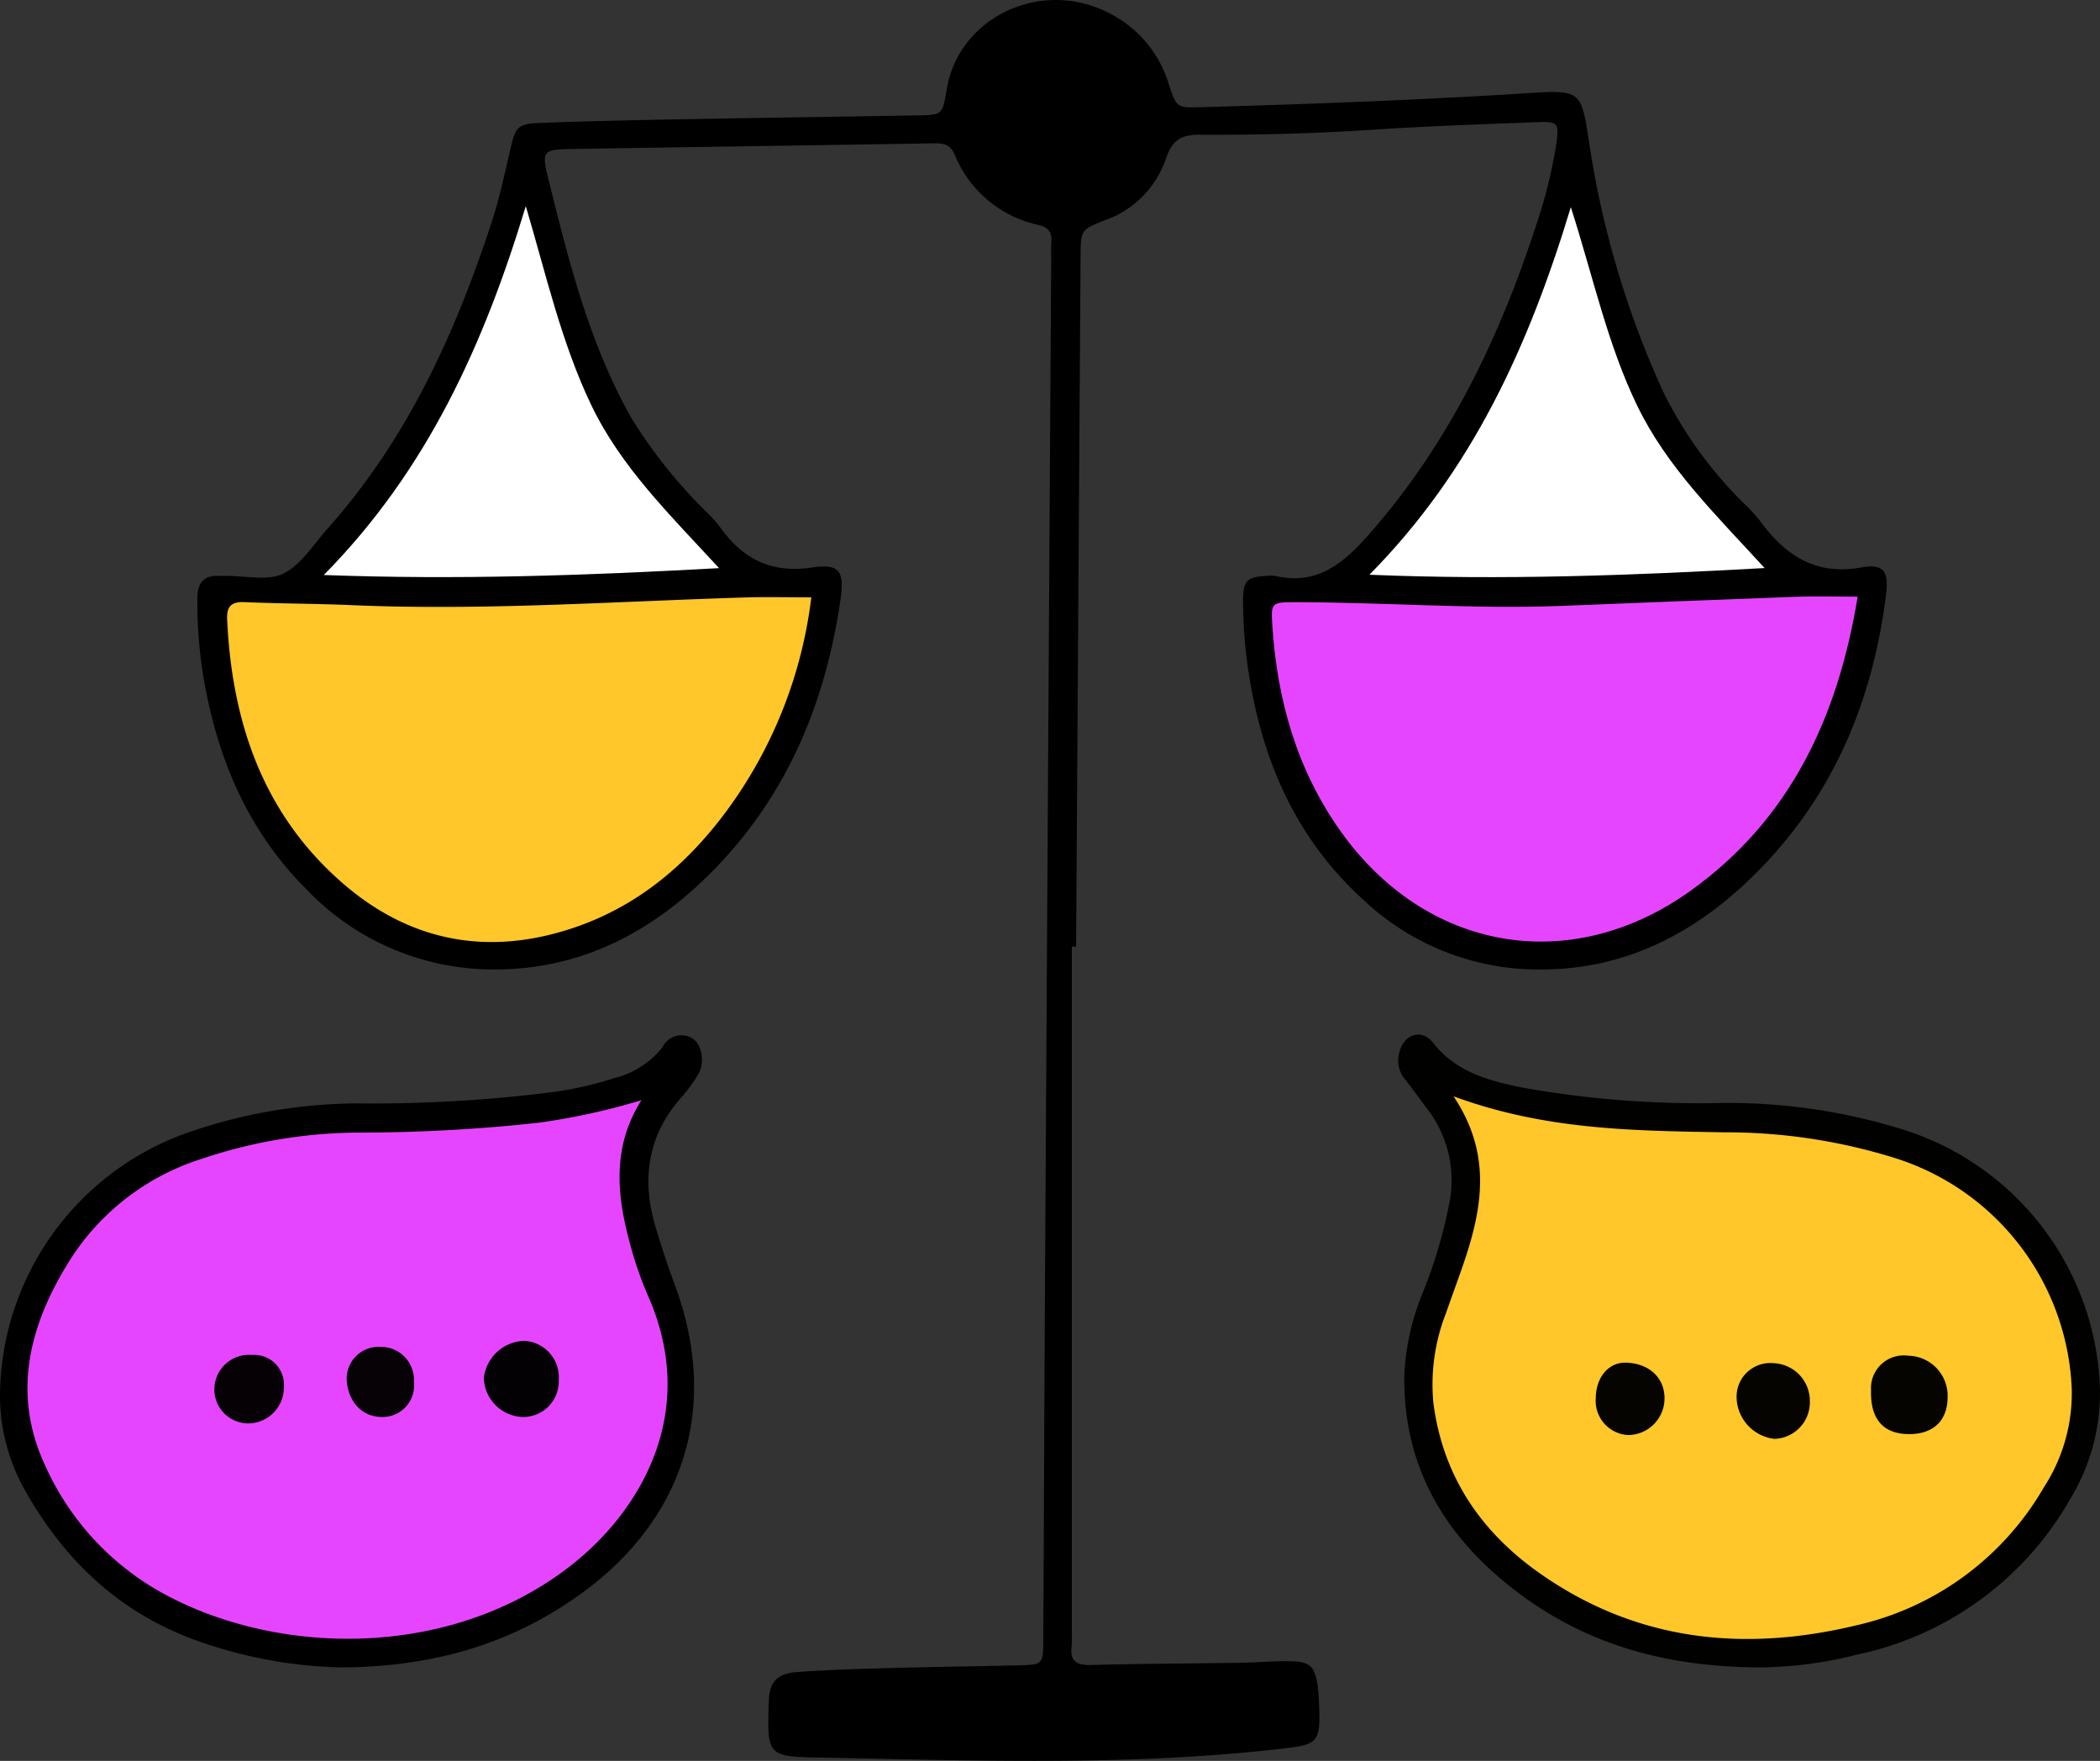 <svg xmlns="http://www.w3.org/2000/svg" width="204.158" height="171.153" viewBox="0 0 204.158 171.153"><rect x="0" y="0" width="204.158" height="171.153" fill="#333333" stroke="none"/><g id="Group_3" data-name="Group 3" transform="translate(-614.149 -471.069)"><path id="Path_51" data-name="Path 51" d="M1835.719,167.967q0,33.528,0,67.056a6.789,6.789,0,0,1-.016.894c-.192,1.432.407,1.9,1.847,1.865,4.865-.131,9.734-.142,14.6-.218,1.589-.025,3.178-.174,4.765-.15,1.96.03,2.424.487,2.7,2.4a17.633,17.633,0,0,1,.138,1.781c.15,3.8-.1,3.921-3.773,4.34-14.96,1.7-29.958,1.119-44.95.84-4.919-.091-4.955-.217-4.77-5.51.067-1.9.87-2.665,2.781-2.8,2.97-.215,5.951-.3,8.928-.385,4.17-.115,8.343-.168,12.514-.264,2.417-.056,2.446-.072,2.459-2.474.064-11.623.1-23.247.168-34.87q.29-49.473.6-98.946c0-.7-.026-1.393.017-2.086.058-.931-.271-1.38-1.251-1.625A11.369,11.369,0,0,1,1824.34,91c-.457-1.077-1.161-1.137-2.112-1.122-11.721.195-23.442.356-35.163.552-2.687.045-2.912.178-2.293,2.684,2,8.086,4,16.185,8.164,23.531a49.3,49.3,0,0,0,7.239,9.049,12.464,12.464,0,0,1,1.216,1.308c2.206,3.193,5,4.713,9.069,4.105,2.677-.4,3.163.367,2.77,3.09-1.439,9.982-5.146,18.953-12.273,26.249-5.9,6.046-12.917,9.8-21.629,9.731a25.118,25.118,0,0,1-18.079-7.854c-5.6-5.6-8.557-12.559-9.9-20.268a44.191,44.191,0,0,1-.643-8.006c.013-1.5.671-2.214,2.177-2.125.2.012.4,0,.6,0,1.885-.024,4.05.524,5.58-.225,1.732-.849,2.925-2.835,4.3-4.374,7.69-8.615,12.368-18.858,15.921-29.687.771-2.35,1.292-4.786,1.851-7.2.5-2.164.7-2.46,2.92-2.544,4.168-.158,8.339-.254,12.51-.332,8.045-.15,16.091-.264,24.137-.4,2.445-.043,2.445-.061,2.853-2.528,1.181-7.137,9.391-10.9,16-7.3a11.408,11.408,0,0,1,5.562,6.709c.779,2.394.812,2.39,3.156,2.323,10.526-.3,21.047-.686,31.558-1.352,5.452-.346,5.4-.319,6.2,4.939a90.247,90.247,0,0,0,7.21,24.143,40.316,40.316,0,0,0,7.831,10.8,15.905,15.905,0,0,1,1.427,1.52c2.472,3.416,5.413,5.515,10,4.681,2.144-.389,2.649.413,2.381,2.588-1.359,11.01-5.615,20.655-13.838,28.269-5.647,5.23-12.255,8.334-20.154,8.226a24.809,24.809,0,0,1-16.75-6.7c-6.976-6.3-10.277-14.445-11.428-23.585a44.9,44.9,0,0,1-.343-5.648c0-1.886.431-2.227,2.277-2.323a3.352,3.352,0,0,1,.892.012c4.011.9,6.531-1.174,9.028-4,7.706-8.737,12.637-18.927,16.215-29.868a48.338,48.338,0,0,0,2.029-8.075c.3-2.089.181-2.252-1.908-2.171-5.359.207-10.721.39-16.071.743-5.556.366-11.117.507-16.677.478-1.913-.01-2.719.6-3.322,2.423a9.623,9.623,0,0,1-5.93,5.9c-2.314.923-2.317.927-2.334,3.545q-.218,33.528-.434,67.056h-.412" transform="translate(-1117.367 395.122)"></path><path id="Path_52" data-name="Path 52" d="M1719.648,474.613a44.335,44.335,0,0,1-13.324-2.33c-7.853-2.591-13.491-7.774-17.488-14.868a18.8,18.8,0,0,1-2.434-9.694,27.322,27.322,0,0,1,19.138-25.387,51.008,51.008,0,0,1,15.506-2.543,139.074,139.074,0,0,0,19.311-1.127,35.594,35.594,0,0,0,5.789-1.335,8.593,8.593,0,0,0,4.669-3.015,2.032,2.032,0,0,1,2.795-.894c.971.484,1.363,2.289.707,3.471a14.261,14.261,0,0,1-1.753,2.4c-3.243,3.717-3.8,7.947-2.425,12.536.568,1.9,1.188,3.783,1.876,5.639,4.364,11.785.965,22.795-9.325,30.126-6.686,4.763-14.173,6.964-23.042,7.02" transform="translate(-1072.25 158.525)" fill="#010001"></path><path id="Path_53" data-name="Path 53" d="M2177.093,474.468c-8.99-.049-16.54-2.164-23.147-7.034-7.185-5.3-11.526-12.2-11.371-21.446a23.92,23.92,0,0,1,1.734-7.8,46.931,46.931,0,0,0,2.689-9.108,11.342,11.342,0,0,0-2.242-8.957c-.721-.947-1.4-1.93-2.147-2.855a2.812,2.812,0,0,1-.532-2.519c.39-1.788,2.151-2.442,3.277-1.009,2.22,2.828,5.323,3.679,8.543,4.34a97.253,97.253,0,0,0,19.562,1.526,57.053,57.053,0,0,1,17.308,2.494,27.338,27.338,0,0,1,19.432,25.165,19.849,19.849,0,0,1-2.853,10.775,31.219,31.219,0,0,1-20.757,15.185,39.493,39.493,0,0,1-9.5,1.245" transform="translate(-1391.899 158.67)" fill="#010100"></path><path id="Path_54" data-name="Path 54" d="M1817.191,270.485a43.8,43.8,0,0,1-8.159,20.658c-3.843,5.224-8.614,9.3-14.846,11.427-8.3,2.829-15.926,1.436-22.518-4.269-7.753-6.71-10.8-15.641-11.265-25.642-.059-1.273.373-1.766,1.693-1.708,3.466.15,6.94.141,10.406.291,12.8.554,25.569-.362,38.35-.749,1.968-.06,3.939-.008,6.339-.008" transform="translate(-1124.169 258.645)" fill="#ffc729"></path><path id="Path_55" data-name="Path 55" d="M2157.744,270.258c-1.929,11.765-6.584,21.686-16.285,28.615-11.659,8.328-25.7,5.849-33.99-5.822-4.262-6-6.177-12.807-6.636-20.068-.138-2.174-.055-2.19,2.325-2.188,8.632.01,17.256.693,25.893.355,7.533-.294,15.067-.608,22.6-.881,1.868-.068,3.741-.01,6.093-.01" transform="translate(-1362.996 258.806)" fill="#e645ff"></path><path id="Path_56" data-name="Path 56" d="M2170.99,178.509c-13.026.722-25.444,1.187-38.418.65,9.972-10.092,15.463-22.144,19.584-35.727,2.192,6.848,3.556,13.3,6.437,19.264,2.916,6.032,7.624,10.59,12.4,15.813" transform="translate(-1385.293 347.774)" fill="#fff"></path><path id="Path_57" data-name="Path 57" d="M1830.317,178.277c-13.054.721-25.418,1.149-38.427.669,10.051-10.185,15.57-22.412,19.64-35.855,2,6.762,3.459,13.24,6.334,19.274,2.9,6.086,7.66,10.7,12.453,15.912" transform="translate(-1146.264 348.013)" fill="#fff"></path><path id="Path_58" data-name="Path 58" d="M1755.047,434.332c-2.783,4.385-2.447,8.969-1.206,13.6a35.933,35.933,0,0,0,1.814,5.35c5.125,11.488-.823,21.267-7.847,26.574-12.039,9.1-29.03,8.4-39.981,2.014a26.6,26.6,0,0,1-10.76-12.039c-3.362-7.222-1.392-14.056,2.639-20.306a23.547,23.547,0,0,1,12.62-9.5,48.365,48.365,0,0,1,14.9-2.541,161.671,161.671,0,0,0,17.831-.962,65.633,65.633,0,0,0,9.992-2.189" transform="translate(-1078.535 143.672)" fill="#e645ff"></path><path id="Path_59" data-name="Path 59" d="M2155.085,433.055c8.984,3.317,17.641,3.345,26.254,3.506a55.078,55.078,0,0,1,16.7,2.51,24.581,24.581,0,0,1,17.157,22.429,16.8,16.8,0,0,1-2.727,9.594,28.239,28.239,0,0,1-18.19,13.381c-10.936,2.627-21.323,1.573-30.727-5-5.778-4.036-9.5-9.475-10.421-16.64a19.053,19.053,0,0,1,1.247-8.748c.772-2.251,1.653-4.469,2.318-6.751,1.374-4.717,1.676-9.385-1.608-14.284" transform="translate(-1399.635 144.568)" fill="#ffc729"></path><path id="Path_60" data-name="Path 60" d="M1851.323,516.543a3.459,3.459,0,0,1-3.491,3.6,3.915,3.915,0,0,1-3.793-3.773,4.071,4.071,0,0,1,3.97-3.626,3.546,3.546,0,0,1,3.314,3.8" transform="translate(-1182.853 88.655)" fill="#040104"></path><path id="Path_61" data-name="Path 61" d="M1802.618,514.69a3.216,3.216,0,0,1,3.27,3.406,3.065,3.065,0,0,1-3.195,3.406c-1.912-.031-3.29-1.581-3.344-3.762a3.1,3.1,0,0,1,3.269-3.05" transform="translate(-1151.497 87.292)" fill="#060206"></path><path id="Path_62" data-name="Path 62" d="M1759.9,517.322a2.9,2.9,0,0,1,3.082,3.162,3.488,3.488,0,0,1-3.309,3.49,3.306,3.306,0,0,1-3.449-3.277,3.373,3.373,0,0,1,3.676-3.374" transform="translate(-1121.237 85.445)" fill="#060105"></path><path id="Path_63" data-name="Path 63" d="M2299.691,525.188c-2.5-.01-3.761-1.469-3.68-4.258a3.181,3.181,0,0,1,3.622-3.36,3.893,3.893,0,0,1,3.822,4.047c-.013,2.269-1.4,3.581-3.764,3.572" transform="translate(-1499.963 85.274)" fill="#050401"></path><path id="Path_64" data-name="Path 64" d="M2259.333,523.674a3.556,3.556,0,0,1-3.441,3.683,4.152,4.152,0,0,1-3.681-3.967,3.278,3.278,0,0,1,3.621-3.387,3.661,3.661,0,0,1,3.5,3.671" transform="translate(-1469.234 83.568)" fill="#060401"></path><path id="Path_65" data-name="Path 65" d="M2213.019,523.239a3.567,3.567,0,0,1-3.538,3.626,3.333,3.333,0,0,1-3.143-3.618c.025-2.021,1.261-3.465,2.928-3.421,2.217.059,3.734,1.439,3.753,3.414" transform="translate(-1437.049 83.689)" fill="#050401"></path></g></svg>